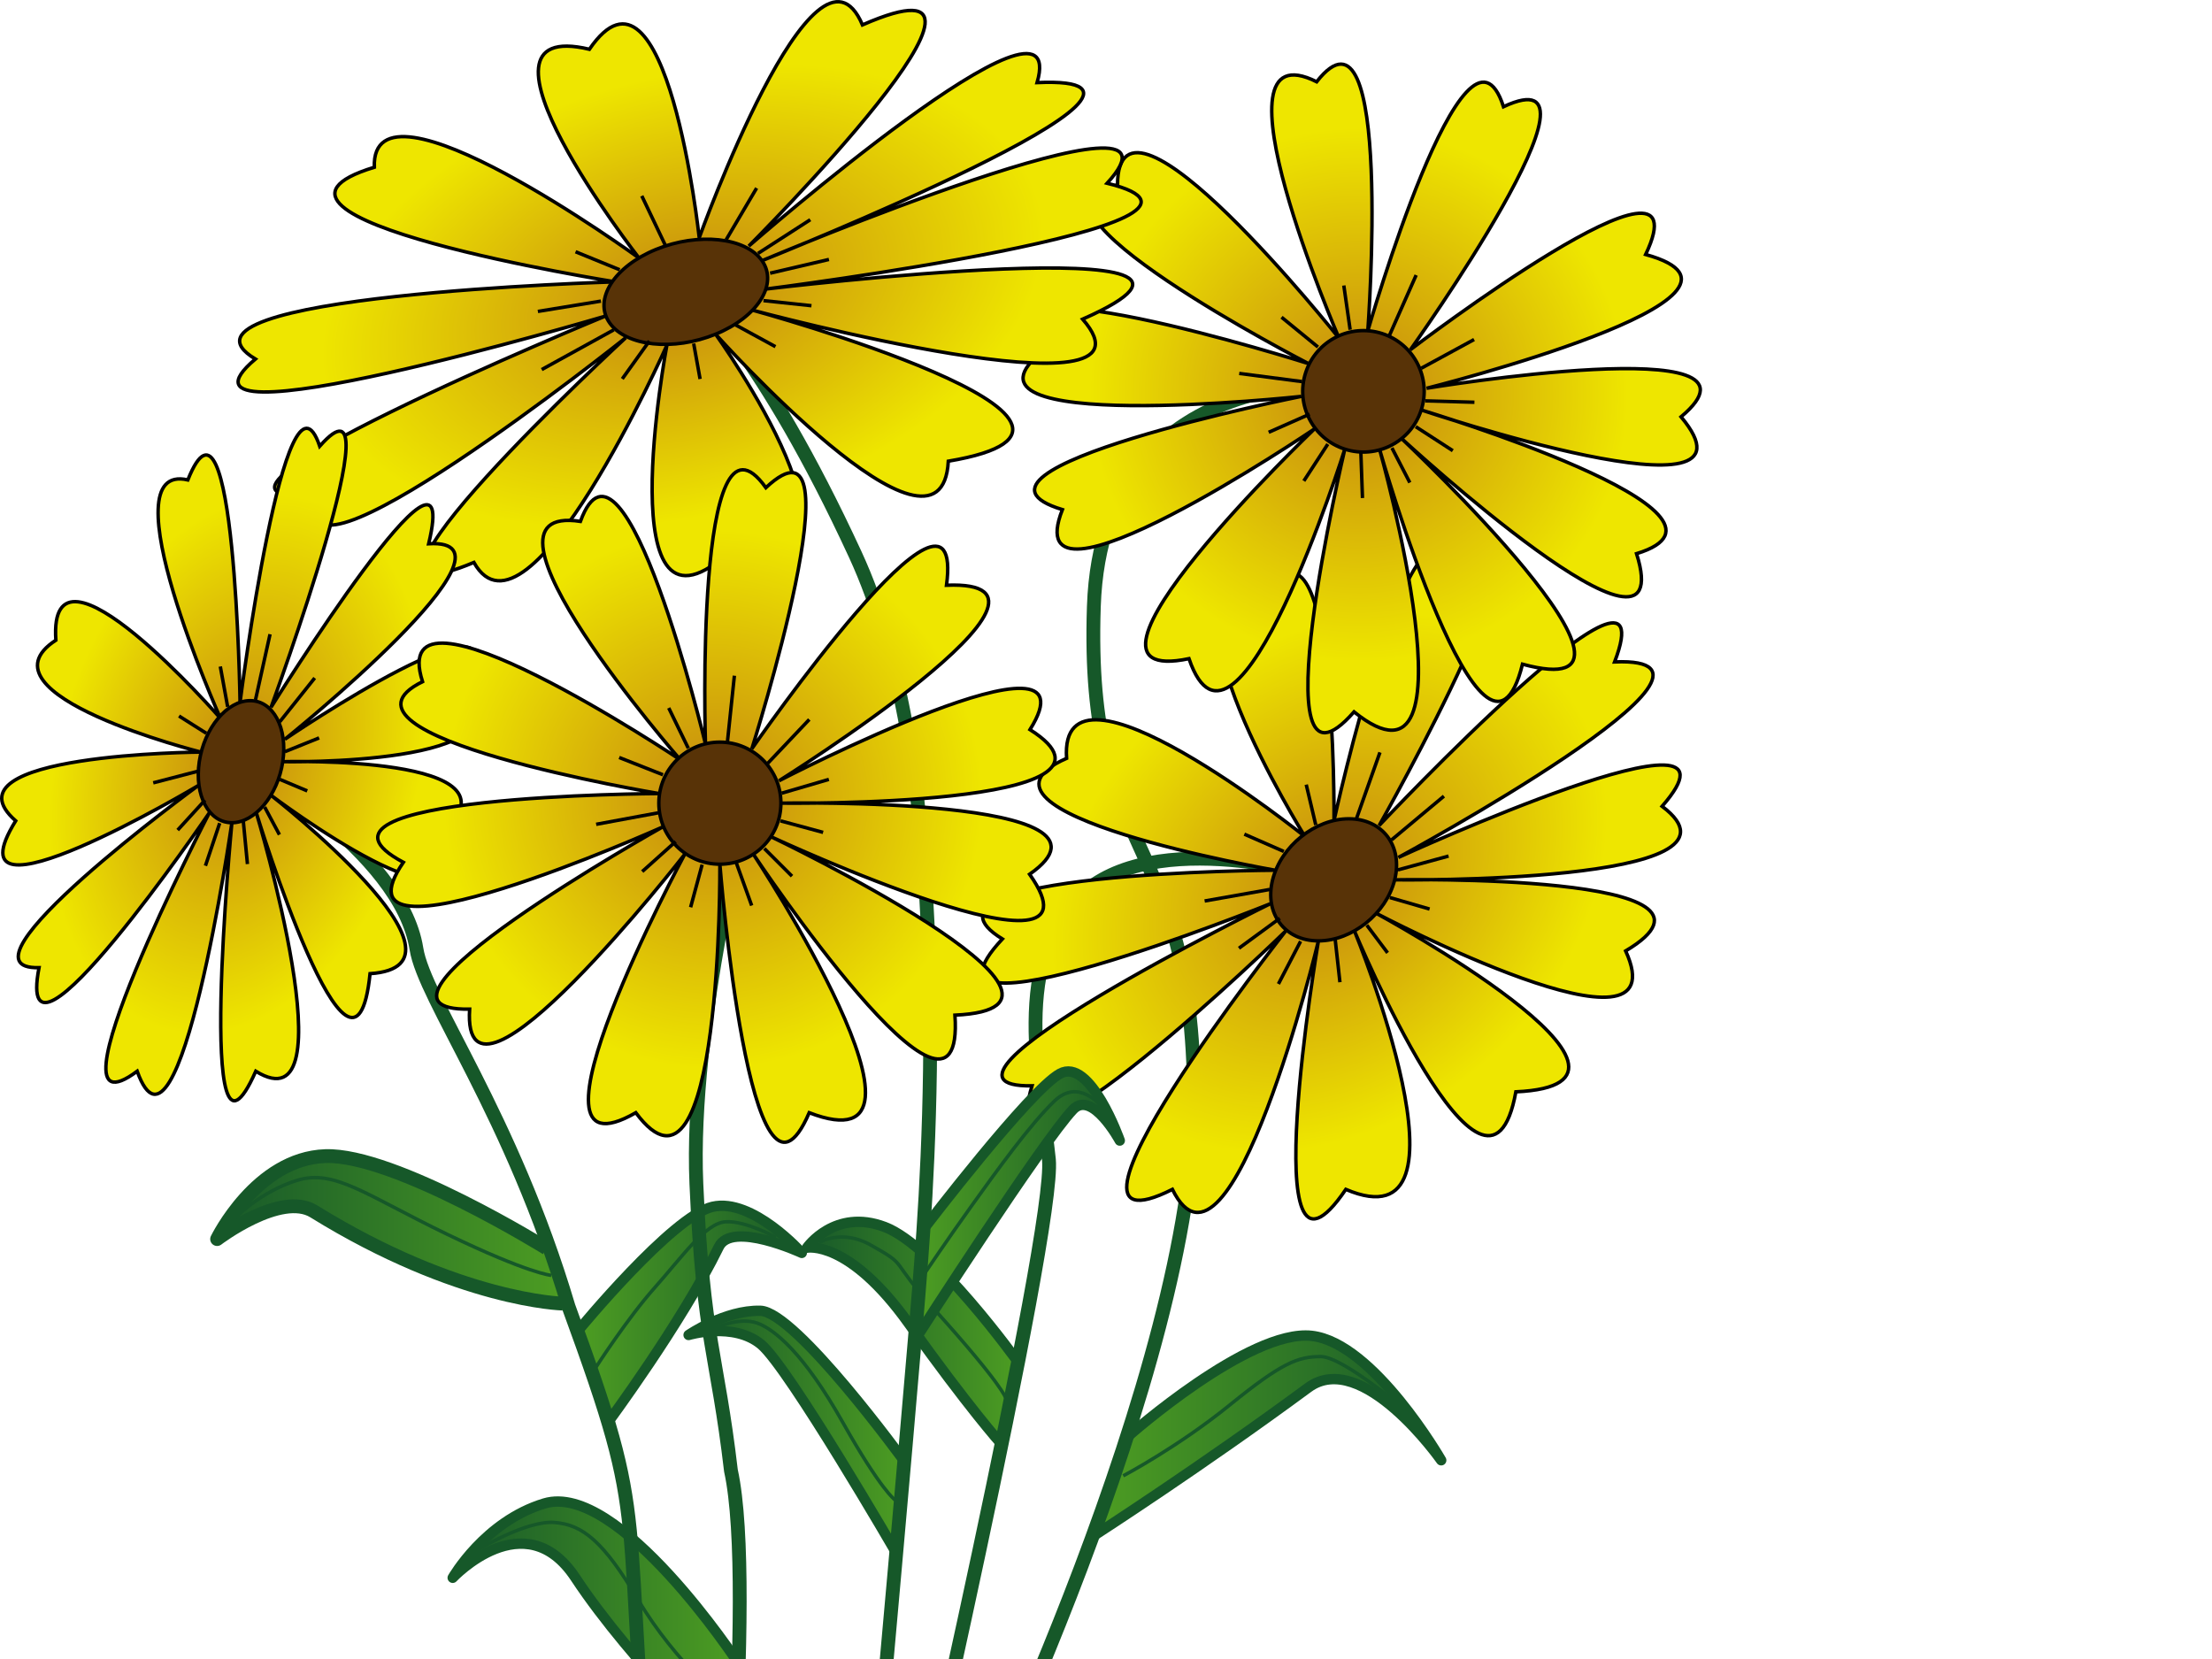 <?xml version="1.0"?><svg width="640" height="480" xmlns="http://www.w3.org/2000/svg">
 <g>
  <g id="g90">
   <linearGradient y2="0.5" y1="0.5" x2="1" x1="0" id="XMLID_13_">
    <stop stop-color="#17592A" offset="0.006" id="stop94"/>
    <stop stop-color="#4D9D22" offset="1" id="stop96"/>
   </linearGradient>
   <path stroke-width="4" stroke-linejoin="round" stroke="#165829" id="path105" fill="url(#XMLID_13_)" d="m158.15,361.167c0,0 -44,-27.333 -64,-26.667s-31.333,24 -31.333,24s18.347,-13.976 28,-8c42,26 72,26.667 72,26.667"/>
   <path stroke-linejoin="round" stroke="#165829" id="path107" fill="none" d="m159.483,369c0,0 -6.5,-0.5 -30,-11.833s-32.667,-19 -43.5,-15.667s-18,11 -18,11"/>
  </g>
  <g id="g110">
   <linearGradient y2="0.5" y1="0.5" x2="1" x1="-0" id="XMLID_14_">
    <stop stop-color="#4D9D22" offset="0.006" id="stop114"/>
    <stop stop-color="#17592A" offset="1" id="stop116"/>
   </linearGradient>
   <path stroke-width="3" stroke-linejoin="round" stroke="#165829" id="path125" fill="url(#XMLID_14_)" d="m167.483,384.75c0,0 27.083,-32.917 38.667,-35.583s25.833,13.333 25.833,13.333s-20.267,-9.39 -24,-1.75c-10.75,22 -32.25,51 -32.25,51"/>
   <path stroke-linejoin="round" stroke="#165829" id="path127" fill="none" d="m172.483,395.5c0,0 9,-14 17,-23s14.667,-18.667 20.5,-19s14.5,4.5 14.5,4.5"/>
  </g>
  <g id="g130">
   <linearGradient y2="0.5" y1="0.5" x2="1" x1="-0" id="XMLID_15_">
    <stop stop-color="#17592A" offset="0.006" id="stop134"/>
    <stop stop-color="#4D9D22" offset="1" id="stop136"/>
   </linearGradient>
   <path stroke-width="3" stroke-linejoin="round" stroke="#165829" id="path145" fill="url(#XMLID_15_)" d="m213.483,481c0,0 -34.5,-52.5 -56,-46c-17.236,5.211 -26.5,21.5 -26.5,21.5s20.833,-22.224 35.5,0c16.5,25 46,53 46,53"/>
   <path stroke-linejoin="round" stroke="#165829" id="path147" fill="none" d="m211.483,494.5c0,0 -16.333,-13.833 -26.667,-31.333s-16.333,-22 -24.333,-22.667s-21.5,7.5 -21.5,7.5"/>
  </g>
  <g id="g150">
   <linearGradient y2="0.5" y1="0.5" x2="1" x1="-0" id="XMLID_16_">
    <stop stop-color="#17592A" offset="0.006" id="stop154"/>
    <stop stop-color="#4D9D22" offset="1" id="stop156"/>
   </linearGradient>
   <path stroke-width="3" stroke-linejoin="round" stroke="#165829" id="path165" fill="url(#XMLID_16_)" d="m261.816,423c0,0 -31.583,-43.5 -41.833,-43.75s-20.75,7 -20.75,7s13,-3.916 21,2.75s39.5,61 39.5,61"/>
   <path stroke-linejoin="round" stroke="#165829" id="path167" fill="none" d="m258.983,434c0,0 -4,-2.667 -15.167,-22.5s-19.667,-26.833 -24.667,-28.666s-11.666,1.166 -11.666,1.166"/>
  </g>
  <g id="g170">
   <linearGradient y2="0.5" y1="0.5" x2="1" x1="-0" id="XMLID_17_">
    <stop stop-color="#17592A" offset="0.006" id="stop174"/>
    <stop stop-color="#4D9D22" offset="1" id="stop176"/>
   </linearGradient>
   <path stroke-width="3" stroke-linejoin="round" stroke="#165829" id="path185" fill="url(#XMLID_17_)" d="m294.483,394c0,0 -24,-33.5 -38.5,-39s-22.5,6 -22.5,6s12,-2.5 29.5,22s26.5,34.5 26.5,34.5"/>
   <path stroke-linejoin="round" stroke="#165829" id="path187" fill="none" d="m290.983,404.5c0,0 -0.833,-3.666 -20.5,-25.5c-13.787,-15.306 -7.144,-12.379 -18.667,-18.833c-8.333,-4.667 -14.833,-0.667 -14.833,-0.667"/>
  </g>
  <g id="g190">
   <linearGradient y2="0.5" y1="0.5" x2="1" x1="-0" id="XMLID_18_">
    <stop stop-color="#4D9D22" offset="0.006" id="stop194"/>
    <stop stop-color="#17592A" offset="1" id="stop196"/>
   </linearGradient>
   <path stroke-width="3" stroke-linejoin="round" stroke="#165829" id="path205" fill="url(#XMLID_18_)" d="m326.483,415.5c0,0 35,-31 53,-29s37.5,36 37.5,36s-22.85,-32.546 -38.5,-21c-30.5,22.5 -61.5,42.5 -61.5,42.5"/>
   <path stroke-linejoin="round" stroke="#165829" id="path207" fill="none" d="m324.983,427c0,0 15.833,-8.334 30.833,-20.5s19.668,-14 26.334,-14s26.333,17 26.333,17"/>
  </g>
  <path stroke-width="4" stroke-linejoin="round" stroke="#165829" id="path210" fill="none" d="m69.735,220.378c0,0 46.249,25.622 50.749,54.122c2.318,14.684 27.5,48 44,103.5c24.5,67 14.5,50 25,166.5"/>
  <path stroke-width="4" stroke-linejoin="round" stroke="#165829" id="path212" fill="none" d="m216.483,231.5c0,0 -17,65.5 -15,111s6,49 10,83c7.5,34 -4,151 -4,151"/>
  <path stroke-width="4" stroke-linejoin="round" stroke="#165829" id="path214" fill="none" d="m397.483,111.5c0,0 -78.5,-10.5 -81,64s28.5,64 29,142s-66,214 -66,214"/>
  <path stroke-width="4" stroke-linejoin="round" stroke="#165829" id="path216" fill="none" d="m385.864,254.563c0,0 -48.381,-15.562 -71.381,2.938s-13,57.5 -11,78s-42,212 -42,212"/>
  <g id="g265">
   <radialGradient r="97.638" id="XMLID_20_" gradientUnits="userSpaceOnUse" gradientTransform="matrix(1 0 -0.249 1 66.093 0)" fy="255.389" fx="382.241" cy="255.389" cx="382.241">
    <stop stop-color="#C5870F" offset="0.006" id="stop269"/>
    <stop stop-color="#EEE600" offset="0.798" id="stop271"/>
   </radialGradient>
   <path stroke="#000000" id="path280" fill="url(#XMLID_20_)" d="m399.035,238.837c0,0 84.209,-89.487 68.123,-47.327c45.325,-1.85 -62.565,56.577 -62.565,56.577s105.863,-48.563 76.305,-14.801c30.119,22.684 -77.373,21.276 -77.373,21.276s104.877,-2.077 66.826,20.571c16.226,35.54 -72.107,-10.858 -72.107,-10.858s90.868,49.312 40.34,51.625c-8.245,45.646 -46.695,-46.537 -46.695,-46.537s37.633,91.874 -2.502,74.761c-26.977,39.721 -7.925,-71.901 -7.925,-71.901s-25.589,105.698 -42.25,71.901c-43.017,21.603 32.788,-74.761 32.788,-74.761s-85.396,83.123 -73.4,44.795c-39.547,0.697 68.885,-52.658 68.885,-52.658s-109.01,43.94 -77.465,10.176c-31.697,-19.426 78.961,-19.889 78.961,-19.889s-96.215,-16.651 -60.381,-32.376c-2.451,-34.689 68.959,22.622 68.959,22.622s-46.411,-74.541 -11.719,-68.99c21.021,-34.227 20.129,64.406 20.129,64.406s22.414,-103.301 35.962,-74.163c34.786,-26.363 -22.896,75.551 -22.896,75.551z"/>
   <path stroke="#000000" id="path282" fill="#583307" d="m403.524,254.563c-2.432,9.754 -12.311,17.661 -22.063,17.661c-9.754,0 -15.69,-7.907 -13.258,-17.661s12.311,-17.661 22.064,-17.661c9.754,0 15.689,7.907 13.257,17.661z"/>
  </g>
  <line y2="236.685" y1="217.685" x2="392.524" x1="399.261" stroke="#000000" id="line285" fill="none"/>
  <line y2="230.352" y1="243.019" x2="417.771" x1="402.61" stroke="#000000" id="line287" fill="none"/>
  <line y2="247.685" y1="251.685" x2="419.114" x1="404.45" stroke="#000000" id="line289" fill="none"/>
  <line y2="275.685" y1="267.685" x2="401.468" x1="395.461" stroke="#000000" id="line291" fill="none"/>
  <line y2="263.019" y1="259.685" x2="413.626" x1="402.124" stroke="#000000" id="line293" fill="none"/>
  <line y2="284.685" y1="272.352" x2="369.89" x1="376.298" stroke="#000000" id="line295" fill="none"/>
  <line y2="274.352" y1="265.685" x2="358.466" x1="370.294" stroke="#000000" id="line297" fill="none"/>
  <line y2="260.685" y1="257.352" x2="348.54" x1="367.371" stroke="#000000" id="line299" fill="none"/>
  <line y2="241.352" y1="246.352" x2="360.026" x1="371.448" stroke="#000000" id="line301" fill="none"/>
  <line y2="227.019" y1="238.685" x2="377.935" x1="380.691" stroke="#000000" id="line303" fill="none"/>
  <line y2="284.185" y1="271.685" x2="387.681" x1="386.298" stroke="#000000" id="line305" fill="none"/>
  <g transform="rotate(17.862, 393.291, 113.705)" id="g218">
   <g id="g220">
    <radialGradient gradientTransform="matrix(1, 0, 0, 0.99, 0, 2.158)" r="97.638" id="XMLID_19_" gradientUnits="userSpaceOnUse" fy="113.205" fx="393.289" cy="113.205" cx="393.289">
     <stop stop-color="#C5870F" offset="0.006" id="stop224"/>
     <stop stop-color="#EEE600" offset="0.798" id="stop226"/>
    </radialGradient>
    <path stroke="#000000" id="path235" fill="url(#XMLID_19_)" d="m403.531,97.237c0,0 61.897,-89.027 56.323,-47.084c44.864,-1.84 -48.46,56.286 -48.46,56.286s93.756,-48.312 72.616,-14.724c35.774,22.567 -72.068,21.167 -72.068,21.167s104.359,-2.066 71.955,20.465c25.087,35.357 -74.815,-10.802 -74.815,-10.802s103.164,49.059 53.212,51.36c3.136,45.411 -58.299,-46.298 -58.299,-46.298s60.541,91.402 16.139,74.377c-17.073,39.517 -25.852,-71.531 -25.852,-71.531s0.765,105.155 -24.323,71.531c-37.631,21.492 14.147,-74.377 14.147,-74.377s-64.67,82.696 -62.231,44.565c-39.372,0.693 55.756,-52.387 55.756,-52.387s-98.055,43.714 -74.928,10.124c-36.54,-19.326 74.003,-19.787 74.003,-19.787s-100.367,-16.565 -68.454,-32.21c-11.1,-34.511 74.6,22.506 74.6,22.506s-64.996,-74.158 -28.92,-68.635c12.487,-34.051 36.188,64.075 36.188,64.075s-3.343,-102.77 17.471,-73.782c28.212,-26.227 -4.06,75.162 -4.06,75.162z"/>
    <circle stroke="#000000" r="17.57" id="circle237" fill="#583307" cy="112.882" cx="394.281"/>
   </g>
   <line y2="95.096" y1="76.194" x2="396.483" x1="398.483" stroke="#000000" id="line240" fill="none"/>
   <line y2="88.796" y1="101.398" x2="420.15" x1="408.149" stroke="#000000" id="line242" fill="none"/>
   <line y2="106.04" y1="110.019" x2="425.816" x1="412.149" stroke="#000000" id="line244" fill="none"/>
   <line y2="133.896" y1="125.937" x2="415.15" x1="407.149" stroke="#000000" id="line246" fill="none"/>
   <line y2="121.295" y1="117.978" x2="424.15" x1="411.817" stroke="#000000" id="line248" fill="none"/>
   <line y2="142.849" y1="130.58" x2="385.817" x1="389.149" stroke="#000000" id="line250" fill="none"/>
   <line y2="132.57" y1="123.947" x2="371.817" x1="381.483" stroke="#000000" id="line252" fill="none"/>
   <line y2="118.973" y1="115.657" x2="358.483" x1="376.483" stroke="#000000" id="line254" fill="none"/>
   <line y2="99.739" y1="104.713" x2="365.149" x1="377.817" stroke="#000000" id="line256" fill="none"/>
   <line y2="85.48" y1="97.086" x2="379.483" x1="385.149" stroke="#000000" id="line258" fill="none"/>
   <line y2="142.352" y1="129.916" x2="403.483" x1="398.983" stroke="#000000" id="line260" fill="none"/>
  </g>
  <g id="g308">
   <linearGradient y2="0.5" y1="0.5" x2="1" x1="-0" id="XMLID_21_">
    <stop stop-color="#4D9D22" offset="0.006" id="stop312"/>
    <stop stop-color="#17592A" offset="1" id="stop314"/>
   </linearGradient>
   <path stroke-width="3" stroke-linejoin="round" stroke="#165829" id="path323" fill="url(#XMLID_21_)" d="m267.816,354.834c0,0 30.001,-39.25 38.834,-44.167c8.833,-4.917 17.333,19.333 17.333,19.333s-8,-14.75 -13.5,-9c-8.773,9.173 -45,65.5 -45,65.5"/>
   <path stroke-linejoin="round" stroke="#165829" id="path325" fill="none" d="m267.483,368.5c0,0 6.5,-9.667 13.667,-19.667s17.038,-23.703 24,-30.333c7,-6.667 13.333,1.5 13.333,1.5"/>
  </g>
  <path stroke-width="4" stroke-linejoin="round" stroke="#165829" id="path328" fill="none" d="m200.483,84.5c0,0 20,17.5 47,76s22.5,159.5 19,205s-19,215 -19,215"/>
  <g id="g330">
   <g id="g332">
    <radialGradient r="87.281" id="XMLID_22_" gradientUnits="userSpaceOnUse" gradientTransform="matrix(1.396 -0.57 0.546 0.777 -160.186 195.162)" fy="36.501" fx="241.956" cy="36.501" cx="241.956">
     <stop stop-color="#C5870F" offset="0.006" id="stop336"/>
     <stop stop-color="#EEE600" offset="0.798" id="stop338"/>
    </radialGradient>
    <path stroke="#000000" id="path347" fill="url(#XMLID_22_)" d="m202.309,68.788c0,0 33.622,-93.701 47.226,-61.582c55.101,-24.159 -32.899,63.997 -32.899,63.997s93.35,-81.526 83.425,-47.302c55.72,-2.488 -79.584,51.52 -79.584,51.52s129.257,-54.652 99.852,-22.402c48.649,11.888 -98.686,30.605 -98.686,30.605s152.827,-18.357 91.601,8.718c26.175,30.098 -95.469,-2.591 -95.469,-2.591s120.378,32.931 56.605,43.686c-1.94,36.288 -67.335,-36.748 -67.335,-36.748s52.502,73.009 4.703,62.331c-36.438,34.188 -18.8,-59.128 -18.8,-59.128s-40.188,90.695 -55.836,62.836c-48.807,20.559 43.917,-64.995 43.917,-64.995s-100.97,80.508 -88.567,45.27c-55.086,5.141 82.676,-51.543 82.676,-51.543s-133.407,39.61 -101.24,12.419c-30.773,-18.43 104.154,-22.327 104.154,-22.327s-117.487,-18.622 -69.746,-33.163c-1.104,-30.134 76.582,26.274 76.582,26.274s-54.551,-70.029 -14.36,-60.407c22.361,-32.693 31.781,54.532 31.781,54.532z"/>
    <path stroke="#000000" id="path349" fill="#583307" d="m220.476,75.42c4.756,6.773 -1.258,16.295 -13.432,21.268c-12.176,4.974 -25.902,3.515 -30.659,-3.259c-4.757,-6.772 1.257,-16.295 13.433,-21.268c12.174,-4.973 25.901,-3.514 30.658,3.259z"/>
   </g>
   <line y2="70.887" y1="56.673" x2="192.46" x1="185.691" stroke="#000000" id="line352" fill="none"/>
   <line y2="54.422" y1="69.336" x2="218.915" x1="210.112" stroke="#000000" id="line354" fill="none"/>
   <line y2="63.569" y1="73.315" x2="234.44" x1="219.331" stroke="#000000" id="line356" fill="none"/>
   <line y2="88.451" y1="86.976" x2="234.782" x1="220.894" stroke="#000000" id="line358" fill="none"/>
   <line y2="75.066" y1="79.04" x2="239.84" x1="222.818" stroke="#000000" id="line360" fill="none"/>
   <line y2="109.658" y1="99.393" x2="202.555" x1="200.701" stroke="#000000" id="line362" fill="none"/>
   <line y2="109.62" y1="98.672" x2="180.04" x1="187.879" stroke="#000000" id="line364" fill="none"/>
   <line y2="106.928" y1="95.436" x2="156.731" x1="177.574" stroke="#000000" id="line366" fill="none"/>
   <line y2="90.103" y1="87.117" x2="155.624" x1="173.874" stroke="#000000" id="line368" fill="none"/>
   <line y2="72.842" y1="78.054" x2="166.525" x1="179.289" stroke="#000000" id="line370" fill="none"/>
   <line y2="100.303" y1="93.917" x2="224.364" x1="212.651" stroke="#000000" id="line372" fill="none"/>
  </g>
  <g id="g422">
   <radialGradient r="97.641" id="XMLID_24_" gradientUnits="userSpaceOnUse" gradientTransform="matrix(0.684 0 -0.15 1 104.231 0)" fy="221.205" fx="-3.16" cy="221.205" cx="-3.16">
    <stop stop-color="#C5870F" offset="0.006" id="stop426"/>
    <stop stop-color="#EEE600" offset="0.798" id="stop428"/>
   </radialGradient>
   <path stroke="#000000" id="path437" fill="url(#XMLID_24_)" d="m78.417,204.652c0,0 55.735,-89.487 45.609,-47.327c30.961,-1.85 -41.616,56.577 -41.616,56.577s71.395,-48.563 51.88,-14.801c21.07,22.684 -52.476,21.276 -52.476,21.276s71.686,-2.077 46.131,20.571c11.836,35.54 -49.542,-10.858 -49.542,-10.858s63.173,49.312 28.662,51.625c-4.69,45.646 -32.903,-46.537 -32.903,-46.537s27.648,91.874 -0.159,74.761c-17.625,39.721 -6.912,-71.901 -6.912,-71.901s-15.306,105.699 -27.403,71.902c-28.972,21.603 20.872,-74.761 20.872,-74.761s-56.677,83.123 -49.27,44.795c-27.033,0.697 46.019,-52.658 46.019,-52.658s-73.643,43.94 -52.77,10.176c-22.082,-19.426 53.592,-19.889 53.592,-19.889s-66.152,-16.651 -41.97,-32.376c-2.396,-34.689 47.633,22.622 47.633,22.622s-33.291,-74.541 -9.448,-68.99c13.667,-34.227 15.105,64.406 15.105,64.406s13.184,-103.301 23.055,-74.163c23.244,-26.363 -14.089,75.55 -14.089,75.55z"/>
   <path stroke="#000000" id="path439" fill="#583307" d="m81.814,220.378c-1.461,9.754 -8.053,17.661 -14.723,17.661c-6.672,0 -10.896,-7.907 -9.435,-17.661c1.461,-9.754 8.052,-17.661 14.724,-17.661c6.67,0.001 10.895,7.908 9.434,17.661z"/>
  </g>
  <line y2="202.5" y1="183.5" x2="73.919" x1="78.132" stroke="#000000" id="line442" fill="none"/>
  <line y2="196.167" y1="208.834" x2="91.054" x1="80.949" stroke="#000000" id="line444" fill="none"/>
  <line y2="213.5" y1="217.5" x2="92.333" x1="82.387" stroke="#000000" id="line446" fill="none"/>
  <line y2="241.5" y1="233.5" x2="80.845" x1="76.571" stroke="#000000" id="line448" fill="none"/>
  <line y2="228.834" y1="225.5" x2="88.898" x1="80.962" stroke="#000000" id="line450" fill="none"/>
  <line y2="250.5" y1="238.167" x2="59.436" x1="63.562" stroke="#000000" id="line452" fill="none"/>
  <line y2="240.167" y1="231.5" x2="51.407" x1="59.317" stroke="#000000" id="line454" fill="none"/>
  <line y2="226.5" y1="223.167" x2="44.335" x1="57.146" stroke="#000000" id="line456" fill="none"/>
  <line y2="207.167" y1="212.167" x2="51.79" x1="59.704" stroke="#000000" id="line458" fill="none"/>
  <line y2="192.834" y1="204.5" x2="63.74" x1="65.868" stroke="#000000" id="line460" fill="none"/>
  <line y2="250" y1="237.5" x2="71.593" x1="70.387" stroke="#000000" id="line462" fill="none"/>
  <g id="g377">
   <radialGradient gradientTransform="translate(-1, -2) matrix(1, 0, 0, 1, -1, -2)" r="97.638" id="XMLID_23_" gradientUnits="userSpaceOnUse" fy="235.205" fx="208.289" cy="235.205" cx="208.289">
    <stop stop-color="#C5870F" offset="0.006" id="stop381"/>
    <stop stop-color="#EEE600" offset="0.798" id="stop383"/>
   </radialGradient>
   <path stroke="#000000" id="path392" fill="url(#XMLID_23_)" d="m217.531,216.652c0,0 61.897,-89.487 56.323,-47.327c44.864,-1.85 -48.46,56.577 -48.46,56.577s93.756,-48.563 72.615,-14.801c35.774,22.684 -72.068,21.276 -72.068,21.276s104.359,-2.077 71.955,20.571c25.087,35.54 -74.815,-10.858 -74.815,-10.858s103.164,49.312 53.212,51.625c3.136,45.646 -58.299,-46.537 -58.299,-46.537s60.541,91.874 16.139,74.761c-17.073,39.721 -25.852,-71.901 -25.852,-71.901s0.765,105.698 -24.323,71.901c-37.631,21.603 14.147,-74.761 14.147,-74.761s-64.67,83.123 -62.231,44.795c-39.372,0.697 55.756,-52.658 55.756,-52.658s-98.055,43.94 -74.928,10.176c-36.54,-19.426 74.003,-19.889 74.003,-19.889s-100.367,-16.651 -68.454,-32.376c-11.1,-34.689 74.6,22.622 74.6,22.622s-64.996,-74.541 -28.92,-68.99c12.487,-34.227 36.188,64.406 36.188,64.406s-3.343,-103.301 17.471,-74.163c28.213,-26.362 -4.059,75.551 -4.059,75.551z"/>
   <circle stroke="#000000" r="17.66" id="circle394" fill="#583307" cy="232.378" cx="208.281"/>
  </g>
  <line y2="214.5" y1="195.5" x2="210.483" x1="212.483" stroke="#000000" id="line397" fill="none"/>
  <line y2="208.167" y1="220.834" x2="234.15" x1="222.15" stroke="#000000" id="line399" fill="none"/>
  <line y2="225.5" y1="229.5" x2="239.816" x1="226.15" stroke="#000000" id="line401" fill="none"/>
  <line y2="253.5" y1="245.5" x2="229.15" x1="221.15" stroke="#000000" id="line403" fill="none"/>
  <line y2="240.834" y1="237.5" x2="238.15" x1="225.817" stroke="#000000" id="line405" fill="none"/>
  <line y2="262.5" y1="250.167" x2="199.817" x1="203.15" stroke="#000000" id="line407" fill="none"/>
  <line y2="252.167" y1="243.5" x2="185.817" x1="195.483" stroke="#000000" id="line409" fill="none"/>
  <line y2="238.5" y1="235.167" x2="172.483" x1="190.483" stroke="#000000" id="line411" fill="none"/>
  <line y2="219.167" y1="224.167" x2="179.15" x1="191.817" stroke="#000000" id="line413" fill="none"/>
  <line y2="204.834" y1="216.5" x2="193.483" x1="199.15" stroke="#000000" id="line415" fill="none"/>
  <line y2="262" y1="249.5" x2="217.483" x1="212.983" stroke="#000000" id="line417" fill="none"/>
  <title>Layer 1</title>
 </g>
</svg>